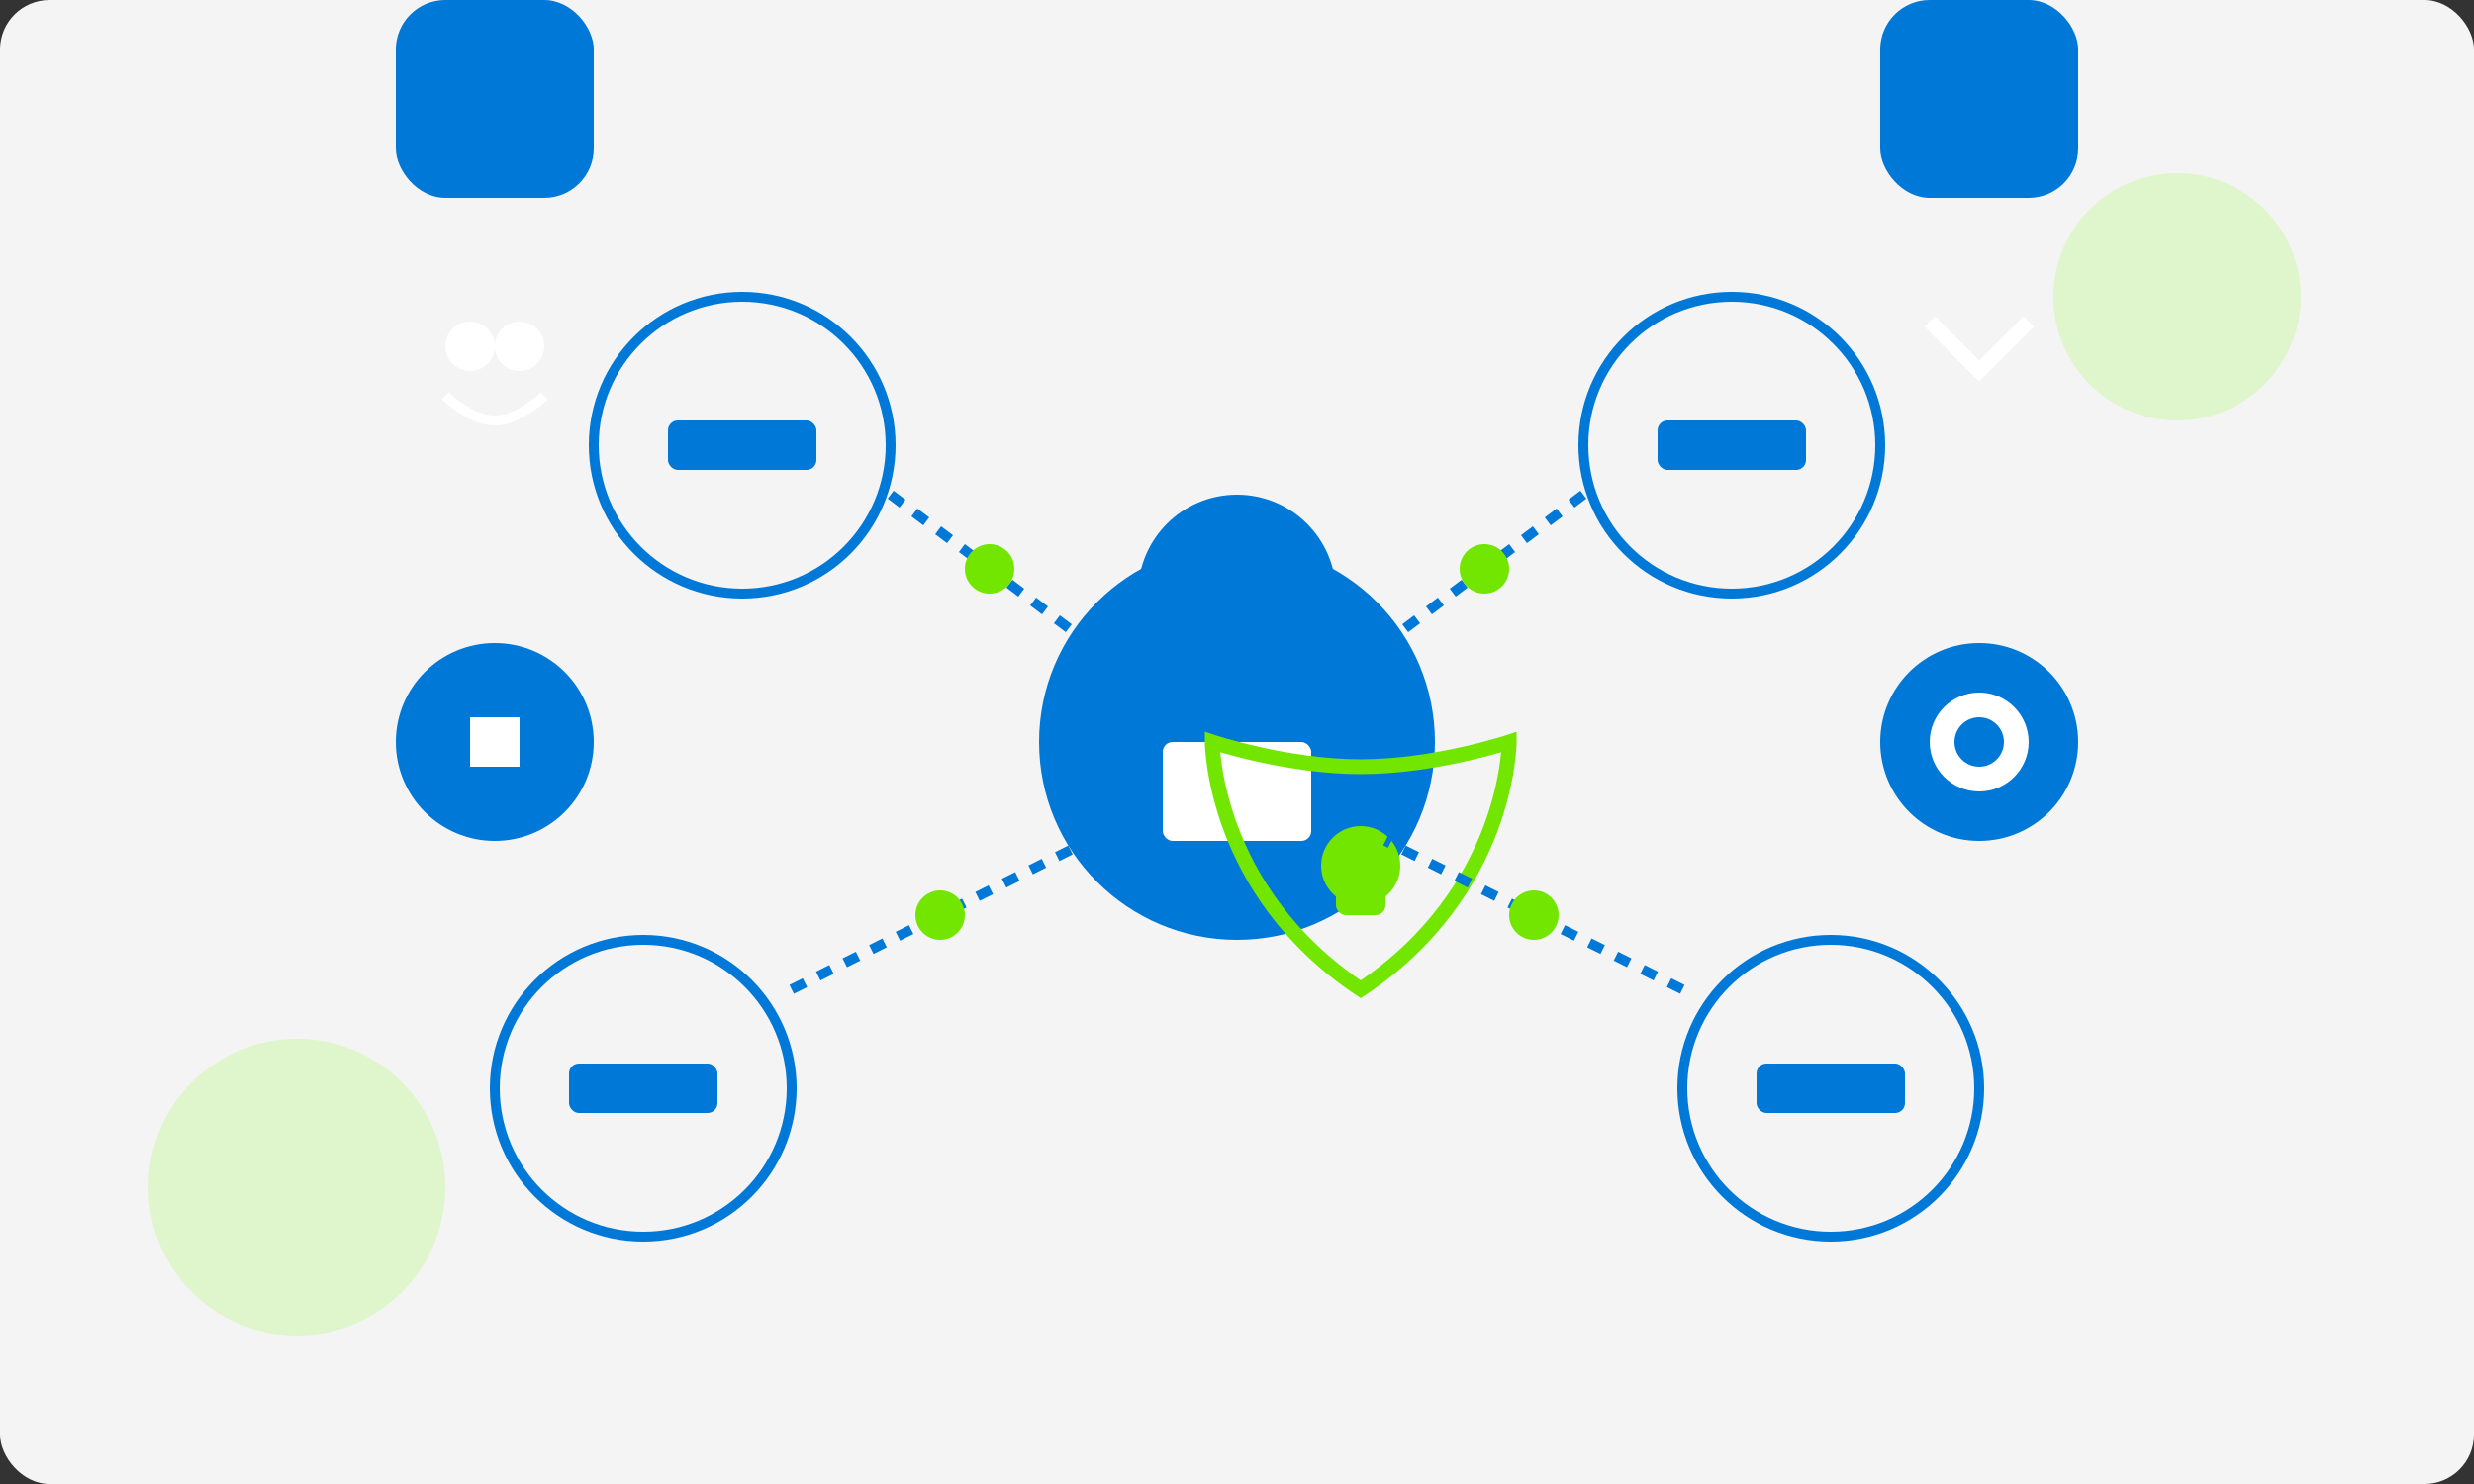 <svg xmlns="http://www.w3.org/2000/svg" viewBox="0 0 500 300" width="500" height="300">
  <rect x="0" y="0" width="500" height="300" fill="#333333" stroke="none"/>
  <!-- Background -->
  <rect width="500" height="300" fill="#f4f4f4" rx="10"/>
  
  <!-- Decorative Elements -->
  <circle cx="60" cy="240" r="30" fill="#dff5cc"/>
  <circle cx="440" cy="60" r="25" fill="#dff5cc"/>
  
  <!-- Social Media Network Visualization -->
  <!-- Central Profile -->
  <circle cx="250" cy="150" r="40" fill="#0078d7"/>
  <circle cx="250" cy="120" r="20" fill="#0078d7"/>
  <rect x="235" y="150" width="30" height="20" rx="2" fill="#ffffff"/>
  
  <!-- Privacy Shield -->
  <path d="M305 150C305 150 290 155 275 155S245 150 245 150C245 150 245 180 275 200C305 180 305 150 305 150Z" fill="none" stroke="#73e600" stroke-width="3"/>
  <circle cx="275" cy="175" r="8" fill="#73e600"/>
  <rect x="270" y="170" width="10" height="15" rx="2" fill="#73e600"/>
  
  <!-- Connection Lines with Privacy Filters -->
  <!-- Connection 1 -->
  <line x1="180" y1="100" x2="220" y2="130" stroke="#0078d7" stroke-width="2" stroke-dasharray="3,3"/>
  <circle cx="200" cy="115" r="5" fill="#73e600"/>
  <circle cx="150" cy="90" r="30" fill="#f4f4f4" stroke="#0078d7" stroke-width="2"/>
  <rect x="135" y="85" width="30" height="10" rx="2" fill="#0078d7"/>
  
  <!-- Connection 2 -->
  <line x1="160" y1="200" x2="220" y2="170" stroke="#0078d7" stroke-width="2" stroke-dasharray="3,3"/>
  <circle cx="190" cy="185" r="5" fill="#73e600"/>
  <circle cx="130" cy="220" r="30" fill="#f4f4f4" stroke="#0078d7" stroke-width="2"/>
  <rect x="115" y="215" width="30" height="10" rx="2" fill="#0078d7"/>
  
  <!-- Connection 3 -->
  <line x1="320" y1="100" x2="280" y2="130" stroke="#0078d7" stroke-width="2" stroke-dasharray="3,3"/>
  <circle cx="300" cy="115" r="5" fill="#73e600"/>
  <circle cx="350" cy="90" r="30" fill="#f4f4f4" stroke="#0078d7" stroke-width="2"/>
  <rect x="335" y="85" width="30" height="10" rx="2" fill="#0078d7"/>
  
  <!-- Connection 4 -->
  <line x1="340" y1="200" x2="280" y2="170" stroke="#0078d7" stroke-width="2" stroke-dasharray="3,3"/>
  <circle cx="310" cy="185" r="5" fill="#73e600"/>
  <circle cx="370" cy="220" r="30" fill="#f4f4f4" stroke="#0078d7" stroke-width="2"/>
  <rect x="355" y="215" width="30" height="10" rx="2" fill="#0078d7"/>
  
  <!-- Social Media Icons -->
  <circle cx="100" cy="150" r="20" fill="#0078d7"/>
  <path d="M95 145H105V155H95z" fill="#ffffff"/>
  
  <circle cx="400" cy="150" r="20" fill="#0078d7"/>
  <circle cx="400" cy="150" r="10" fill="#ffffff"/>
  <circle cx="400" cy="150" r="5" fill="#0078d7"/>
  
  <rect x="380" cy="50" width="40" height="40" rx="10" fill="#0078d7"/>
  <path d="M390 65L400 75L410 65" stroke="#ffffff" stroke-width="3" fill="none"/>
  
  <rect x="80" cy="50" width="40" height="40" rx="10" fill="#0078d7"/>
  <circle cx="95" cy="70" r="5" fill="#ffffff"/>
  <circle cx="105" cy="70" r="5" fill="#ffffff"/>
  <path d="M90 80C90 80 95 85 100 85S110 80 110 80" stroke="#ffffff" stroke-width="2" fill="none"/>
</svg>
